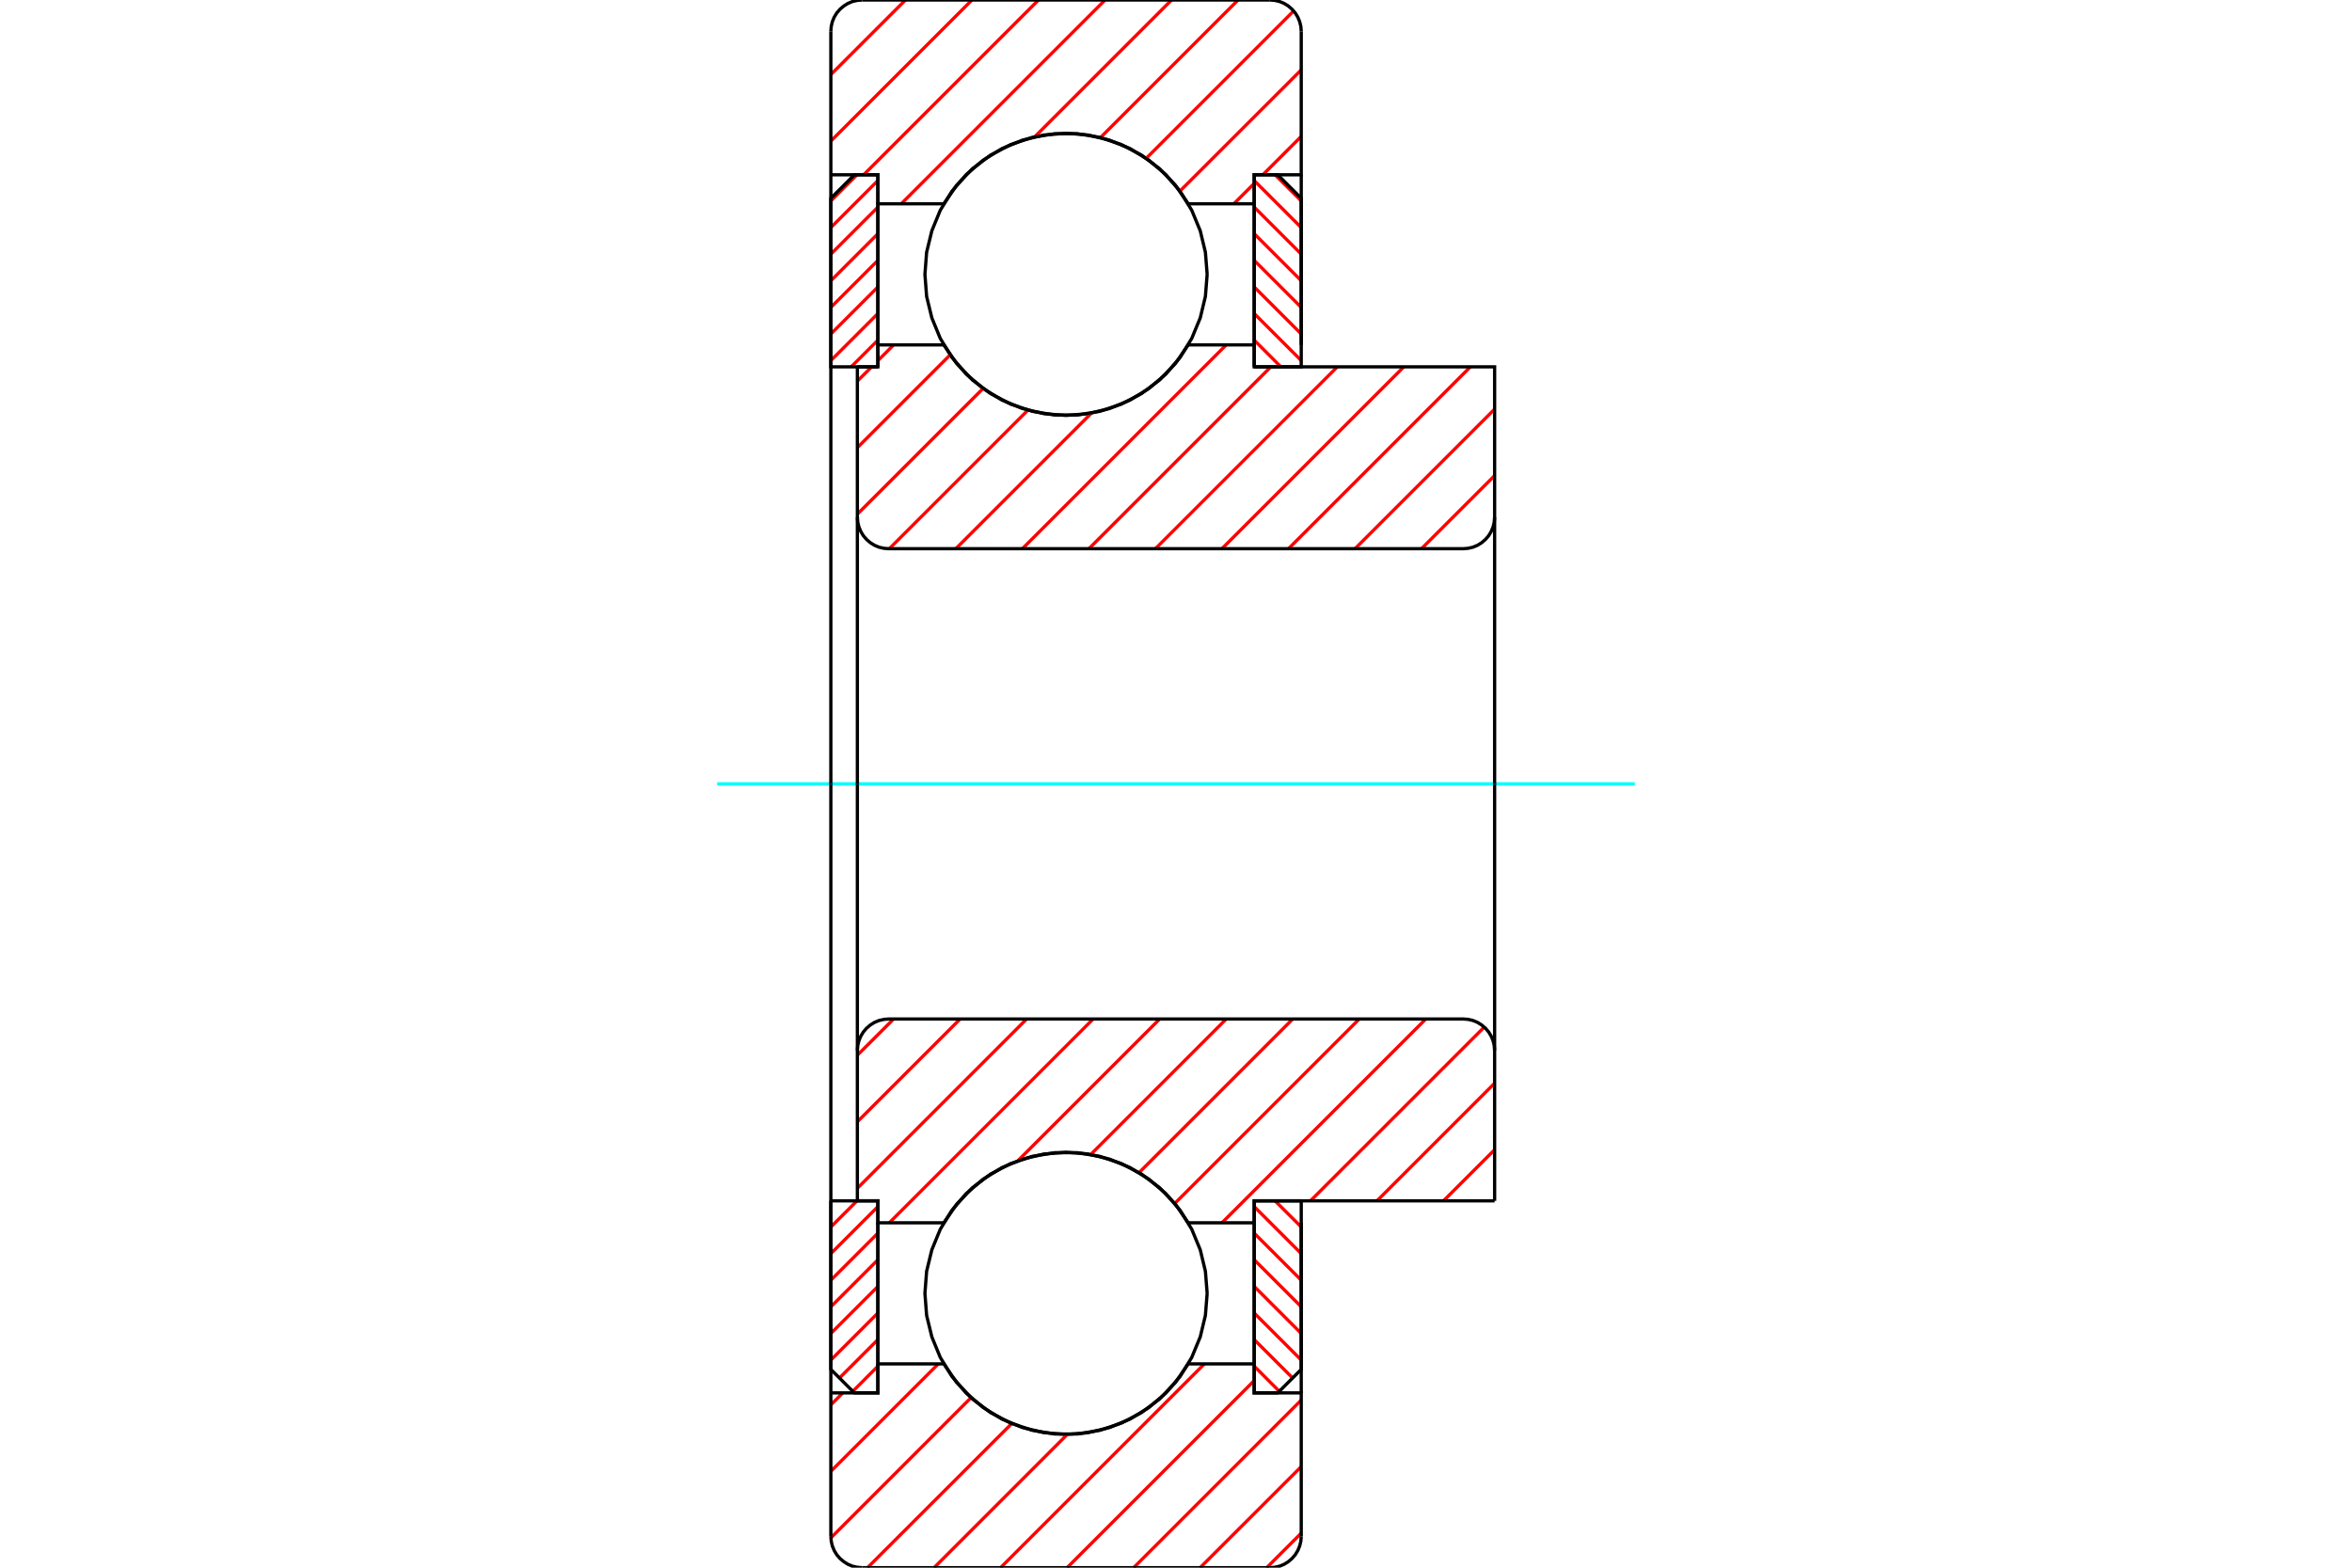 <?xml version="1.0" standalone="no"?>
<!DOCTYPE svg PUBLIC "-//W3C//DTD SVG 1.1//EN"
	"http://www.w3.org/Graphics/SVG/1.1/DTD/svg11.dtd">
<svg xmlns="http://www.w3.org/2000/svg" height="100%" width="100%" viewBox="0 0 36000 24000">
	<rect x="-1800" y="-1200" width="39600" height="26400" style="fill:#FFF"/>
	<g style="fill:none; fill-rule:evenodd" transform="matrix(1 0 0 1 0 0)">
		<g style="fill:none; stroke:#000; stroke-width:50; shape-rendering:geometricPrecision">
		</g>
		<g style="fill:none; stroke:#F00; stroke-width:50; shape-rendering:geometricPrecision">
			<line x1="19516" y1="18384" x2="19917" y2="18784"/>
			<line x1="19197" y1="18472" x2="19917" y2="19192"/>
			<line x1="19197" y1="18879" x2="19917" y2="19599"/>
			<line x1="19197" y1="19286" x2="19917" y2="20006"/>
			<line x1="19197" y1="19694" x2="19917" y2="20414"/>
			<line x1="19197" y1="20101" x2="19917" y2="20821"/>
			<line x1="19197" y1="20508" x2="19785" y2="21096"/>
			<line x1="19197" y1="20915" x2="19581" y2="21300"/>
			<line x1="19197" y1="21323" x2="19198" y2="21324"/>
		</g>
		<g style="fill:none; stroke:#000; stroke-width:50; shape-rendering:geometricPrecision">
			<polyline points="19917,18384 19917,20964 19557,21324 19197,21324 19197,18384 19917,18384"/>
		</g>
		<g style="fill:none; stroke:#0FF; stroke-width:50; shape-rendering:geometricPrecision">
			<line x1="10977" y1="12000" x2="25023" y2="12000"/>
		</g>
		<g style="fill:none; stroke:#F00; stroke-width:50; shape-rendering:geometricPrecision">
			<line x1="19516" y1="2676" x2="19917" y2="3076"/>
			<line x1="19197" y1="2764" x2="19917" y2="3484"/>
			<line x1="19197" y1="3171" x2="19917" y2="3891"/>
			<line x1="19197" y1="3578" x2="19917" y2="4298"/>
			<line x1="19197" y1="3986" x2="19917" y2="4706"/>
			<line x1="19197" y1="4393" x2="19917" y2="5113"/>
			<line x1="19197" y1="4800" x2="19917" y2="5520"/>
			<line x1="19197" y1="5207" x2="19605" y2="5616"/>
			<line x1="19197" y1="5615" x2="19198" y2="5616"/>
		</g>
		<g style="fill:none; stroke:#000; stroke-width:50; shape-rendering:geometricPrecision">
			<polyline points="19197,5616 19197,2676 19557,2676 19917,3036 19917,5616 19197,5616"/>
		</g>
		<g style="fill:none; stroke:#F00; stroke-width:50; shape-rendering:geometricPrecision">
			<line x1="13117" y1="18384" x2="12717" y2="18784"/>
			<line x1="13437" y1="18472" x2="12717" y2="19192"/>
			<line x1="13437" y1="18879" x2="12717" y2="19599"/>
			<line x1="13437" y1="19286" x2="12717" y2="20006"/>
			<line x1="13437" y1="19694" x2="12717" y2="20414"/>
			<line x1="13437" y1="20101" x2="12717" y2="20821"/>
			<line x1="13437" y1="20508" x2="12849" y2="21096"/>
			<line x1="13437" y1="20915" x2="13053" y2="21300"/>
			<line x1="13437" y1="21323" x2="13436" y2="21324"/>
		</g>
		<g style="fill:none; stroke:#000; stroke-width:50; shape-rendering:geometricPrecision">
			<polyline points="12717,18384 12717,20964 13077,21324 13437,21324 13437,18384 12717,18384"/>
		</g>
		<g style="fill:none; stroke:#F00; stroke-width:50; shape-rendering:geometricPrecision">
			<line x1="13117" y1="2676" x2="12717" y2="3076"/>
			<line x1="13437" y1="2764" x2="12717" y2="3484"/>
			<line x1="13437" y1="3171" x2="12717" y2="3891"/>
			<line x1="13437" y1="3578" x2="12717" y2="4298"/>
			<line x1="13437" y1="3986" x2="12717" y2="4706"/>
			<line x1="13437" y1="4393" x2="12717" y2="5113"/>
			<line x1="13437" y1="4800" x2="12717" y2="5520"/>
			<line x1="13437" y1="5207" x2="13028" y2="5616"/>
			<line x1="13437" y1="5615" x2="13436" y2="5616"/>
		</g>
		<g style="fill:none; stroke:#000; stroke-width:50; shape-rendering:geometricPrecision">
			<polyline points="13437,5616 13437,2676 13077,2676 12717,3036 12717,5616 13437,5616"/>
			<polyline points="18477,4200 18450,3862 18371,3533 18241,3219 18064,2930 17844,2673 17586,2453 17297,2275 16984,2146 16655,2067 16317,2040 15979,2067 15649,2146 15336,2275 15047,2453 14789,2673 14569,2930 14392,3219 14263,3533 14183,3862 14157,4200 14183,4538 14263,4867 14392,5181 14569,5470 14789,5727 15047,5947 15336,6125 15649,6254 15979,6333 16317,6360 16655,6333 16984,6254 17297,6125 17586,5947 17844,5727 18064,5470 18241,5181 18371,4867 18450,4538 18477,4200"/>
			<polyline points="18477,19800 18450,19462 18371,19133 18241,18819 18064,18530 17844,18273 17586,18053 17297,17875 16984,17746 16655,17667 16317,17640 15979,17667 15649,17746 15336,17875 15047,18053 14789,18273 14569,18530 14392,18819 14263,19133 14183,19462 14157,19800 14183,20138 14263,20467 14392,20781 14569,21070 14789,21327 15047,21547 15336,21725 15649,21854 15979,21933 16317,21960 16655,21933 16984,21854 17297,21725 17586,21547 17844,21327 18064,21070 18241,20781 18371,20467 18450,20138 18477,19800"/>
		</g>
		<g style="fill:none; stroke:#F00; stroke-width:50; shape-rendering:geometricPrecision">
			<line x1="19917" y1="23471" x2="19388" y2="24000"/>
			<line x1="19917" y1="22453" x2="18369" y2="24000"/>
			<line x1="19917" y1="21434" x2="17351" y2="24000"/>
			<line x1="19197" y1="21136" x2="16333" y2="24000"/>
			<line x1="18435" y1="20880" x2="15315" y2="24000"/>
			<line x1="16337" y1="21959" x2="14297" y2="24000"/>
			<line x1="15486" y1="21793" x2="13278" y2="24000"/>
			<line x1="14863" y1="21397" x2="12718" y2="23543"/>
			<line x1="14362" y1="20880" x2="12717" y2="22525"/>
			<line x1="12900" y1="21324" x2="12717" y2="21507"/>
			<line x1="19917" y1="2088" x2="19329" y2="2676"/>
			<line x1="19197" y1="2808" x2="18885" y2="3120"/>
			<line x1="19917" y1="1070" x2="18060" y2="2926"/>
			<line x1="19801" y1="167" x2="17545" y2="2423"/>
			<line x1="18950" y1="0" x2="16844" y2="2106"/>
			<line x1="17932" y1="0" x2="15837" y2="2095"/>
			<line x1="16914" y1="0" x2="13794" y2="3120"/>
			<line x1="15895" y1="0" x2="13219" y2="2676"/>
			<line x1="14877" y1="0" x2="12717" y2="2160"/>
			<line x1="13859" y1="0" x2="12717" y2="1142"/>
		</g>
		<g style="fill:none; stroke:#000; stroke-width:50; shape-rendering:geometricPrecision">
			<polyline points="12717,12000 12717,5280 12717,2676 12717,480"/>
			<polyline points="13197,0 13122,6 13048,23 12979,52 12915,92 12857,141 12808,198 12769,262 12740,332 12723,405 12717,480"/>
			<line x1="13197" y1="0" x2="19437" y2="0"/>
			<polyline points="19917,480 19911,405 19893,332 19864,262 19825,198 19776,141 19719,92 19655,52 19585,23 19512,6 19437,0"/>
			<polyline points="19917,480 19917,2676 19197,2676 19197,3120 19197,5280"/>
			<polyline points="19197,3120 18187,3120 17990,2834 17749,2583 17471,2374 17163,2213 16834,2103 16491,2047 16143,2047 15800,2103 15470,2213 15162,2374 14884,2583 14644,2834 14446,3120 13437,3120 13437,5280"/>
			<polyline points="13437,3120 13437,2676 12717,2676"/>
			<line x1="19917" y1="2676" x2="19917" y2="5280"/>
			<line x1="19917" y1="18720" x2="19917" y2="21324"/>
			<polyline points="12717,21324 13437,21324 13437,20880"/>
			<polyline points="13437,18720 13437,20880 14446,20880 14644,21166 14884,21417 15162,21626 15470,21787 15800,21897 16143,21953 16491,21953 16834,21897 17163,21787 17471,21626 17749,21417 17990,21166 18187,20880 19197,20880"/>
			<polyline points="19197,18720 19197,20880 19197,21324 19917,21324 19917,23520"/>
			<polyline points="19437,24000 19512,23994 19585,23977 19655,23948 19719,23908 19776,23859 19825,23802 19864,23738 19893,23668 19911,23595 19917,23520"/>
			<line x1="19437" y1="24000" x2="13197" y2="24000"/>
			<polyline points="12717,23520 12723,23595 12740,23668 12769,23738 12808,23802 12857,23859 12915,23908 12979,23948 13048,23977 13122,23994 13197,24000"/>
			<polyline points="12717,23520 12717,21324 12717,18720 12717,12000"/>
		</g>
		<g style="fill:none; stroke:#F00; stroke-width:50; shape-rendering:geometricPrecision">
			<line x1="22877" y1="17601" x2="22094" y2="18384"/>
			<line x1="22877" y1="16583" x2="21076" y2="18384"/>
			<line x1="22718" y1="15724" x2="20058" y2="18384"/>
			<line x1="21823" y1="15600" x2="18703" y2="18720"/>
			<line x1="20805" y1="15600" x2="17981" y2="18424"/>
			<line x1="19787" y1="15600" x2="17435" y2="17952"/>
			<line x1="18769" y1="15600" x2="16695" y2="17674"/>
			<line x1="17750" y1="15600" x2="15580" y2="17770"/>
			<line x1="16732" y1="15600" x2="13612" y2="18720"/>
			<line x1="15714" y1="15600" x2="13123" y2="18191"/>
			<line x1="14696" y1="15600" x2="13123" y2="17173"/>
			<line x1="13678" y1="15600" x2="13123" y2="16154"/>
		</g>
		<g style="fill:none; stroke:#000; stroke-width:50; shape-rendering:geometricPrecision">
			<line x1="22877" y1="12000" x2="22877" y2="18384"/>
			<polyline points="22877,16080 22871,16005 22853,15932 22824,15862 22785,15798 22736,15741 22679,15692 22615,15652 22545,15623 22472,15606 22397,15600 13603,15600 13528,15606 13455,15623 13385,15652 13321,15692 13264,15741 13215,15798 13176,15862 13147,15932 13129,16005 13123,16080 13123,18384 13437,18384 13437,18720 14446,18720"/>
			<polyline points="18187,18720 17990,18434 17749,18183 17471,17974 17163,17813 16834,17703 16491,17647 16143,17647 15800,17703 15470,17813 15162,17974 14884,18183 14644,18434 14446,18720"/>
			<polyline points="18187,18720 19197,18720 19197,18384 22877,18384"/>
			<line x1="13123" y1="12000" x2="13123" y2="16080"/>
		</g>
		<g style="fill:none; stroke:#F00; stroke-width:50; shape-rendering:geometricPrecision">
			<line x1="22877" y1="7281" x2="21758" y2="8400"/>
			<line x1="22877" y1="6263" x2="20740" y2="8400"/>
			<line x1="22506" y1="5616" x2="19722" y2="8400"/>
			<line x1="21487" y1="5616" x2="18703" y2="8400"/>
			<line x1="20469" y1="5616" x2="17685" y2="8400"/>
			<line x1="19451" y1="5616" x2="16667" y2="8400"/>
			<line x1="18769" y1="5280" x2="15649" y2="8400"/>
			<line x1="16707" y1="6323" x2="14630" y2="8400"/>
			<line x1="15733" y1="6279" x2="13612" y2="8400"/>
			<line x1="15047" y1="5947" x2="13123" y2="7871"/>
			<line x1="14544" y1="5432" x2="13123" y2="6853"/>
			<line x1="13678" y1="5280" x2="13437" y2="5521"/>
			<line x1="13342" y1="5616" x2="13123" y2="5834"/>
		</g>
		<g style="fill:none; stroke:#000; stroke-width:50; shape-rendering:geometricPrecision">
			<line x1="13123" y1="12000" x2="13123" y2="5616"/>
			<polyline points="13123,7920 13129,7995 13147,8068 13176,8138 13215,8202 13264,8259 13321,8308 13385,8348 13455,8377 13528,8394 13603,8400 22397,8400 22472,8394 22545,8377 22615,8348 22679,8308 22736,8259 22785,8202 22824,8138 22853,8068 22871,7995 22877,7920 22877,5616 19197,5616 19197,5280 18187,5280"/>
			<polyline points="14446,5280 14644,5566 14884,5817 15162,6026 15470,6187 15800,6297 16143,6353 16491,6353 16834,6297 17163,6187 17471,6026 17749,5817 17990,5566 18187,5280"/>
			<polyline points="14446,5280 13437,5280 13437,5616 13123,5616"/>
			<line x1="22877" y1="12000" x2="22877" y2="7920"/>
		</g>
	</g>
</svg>
